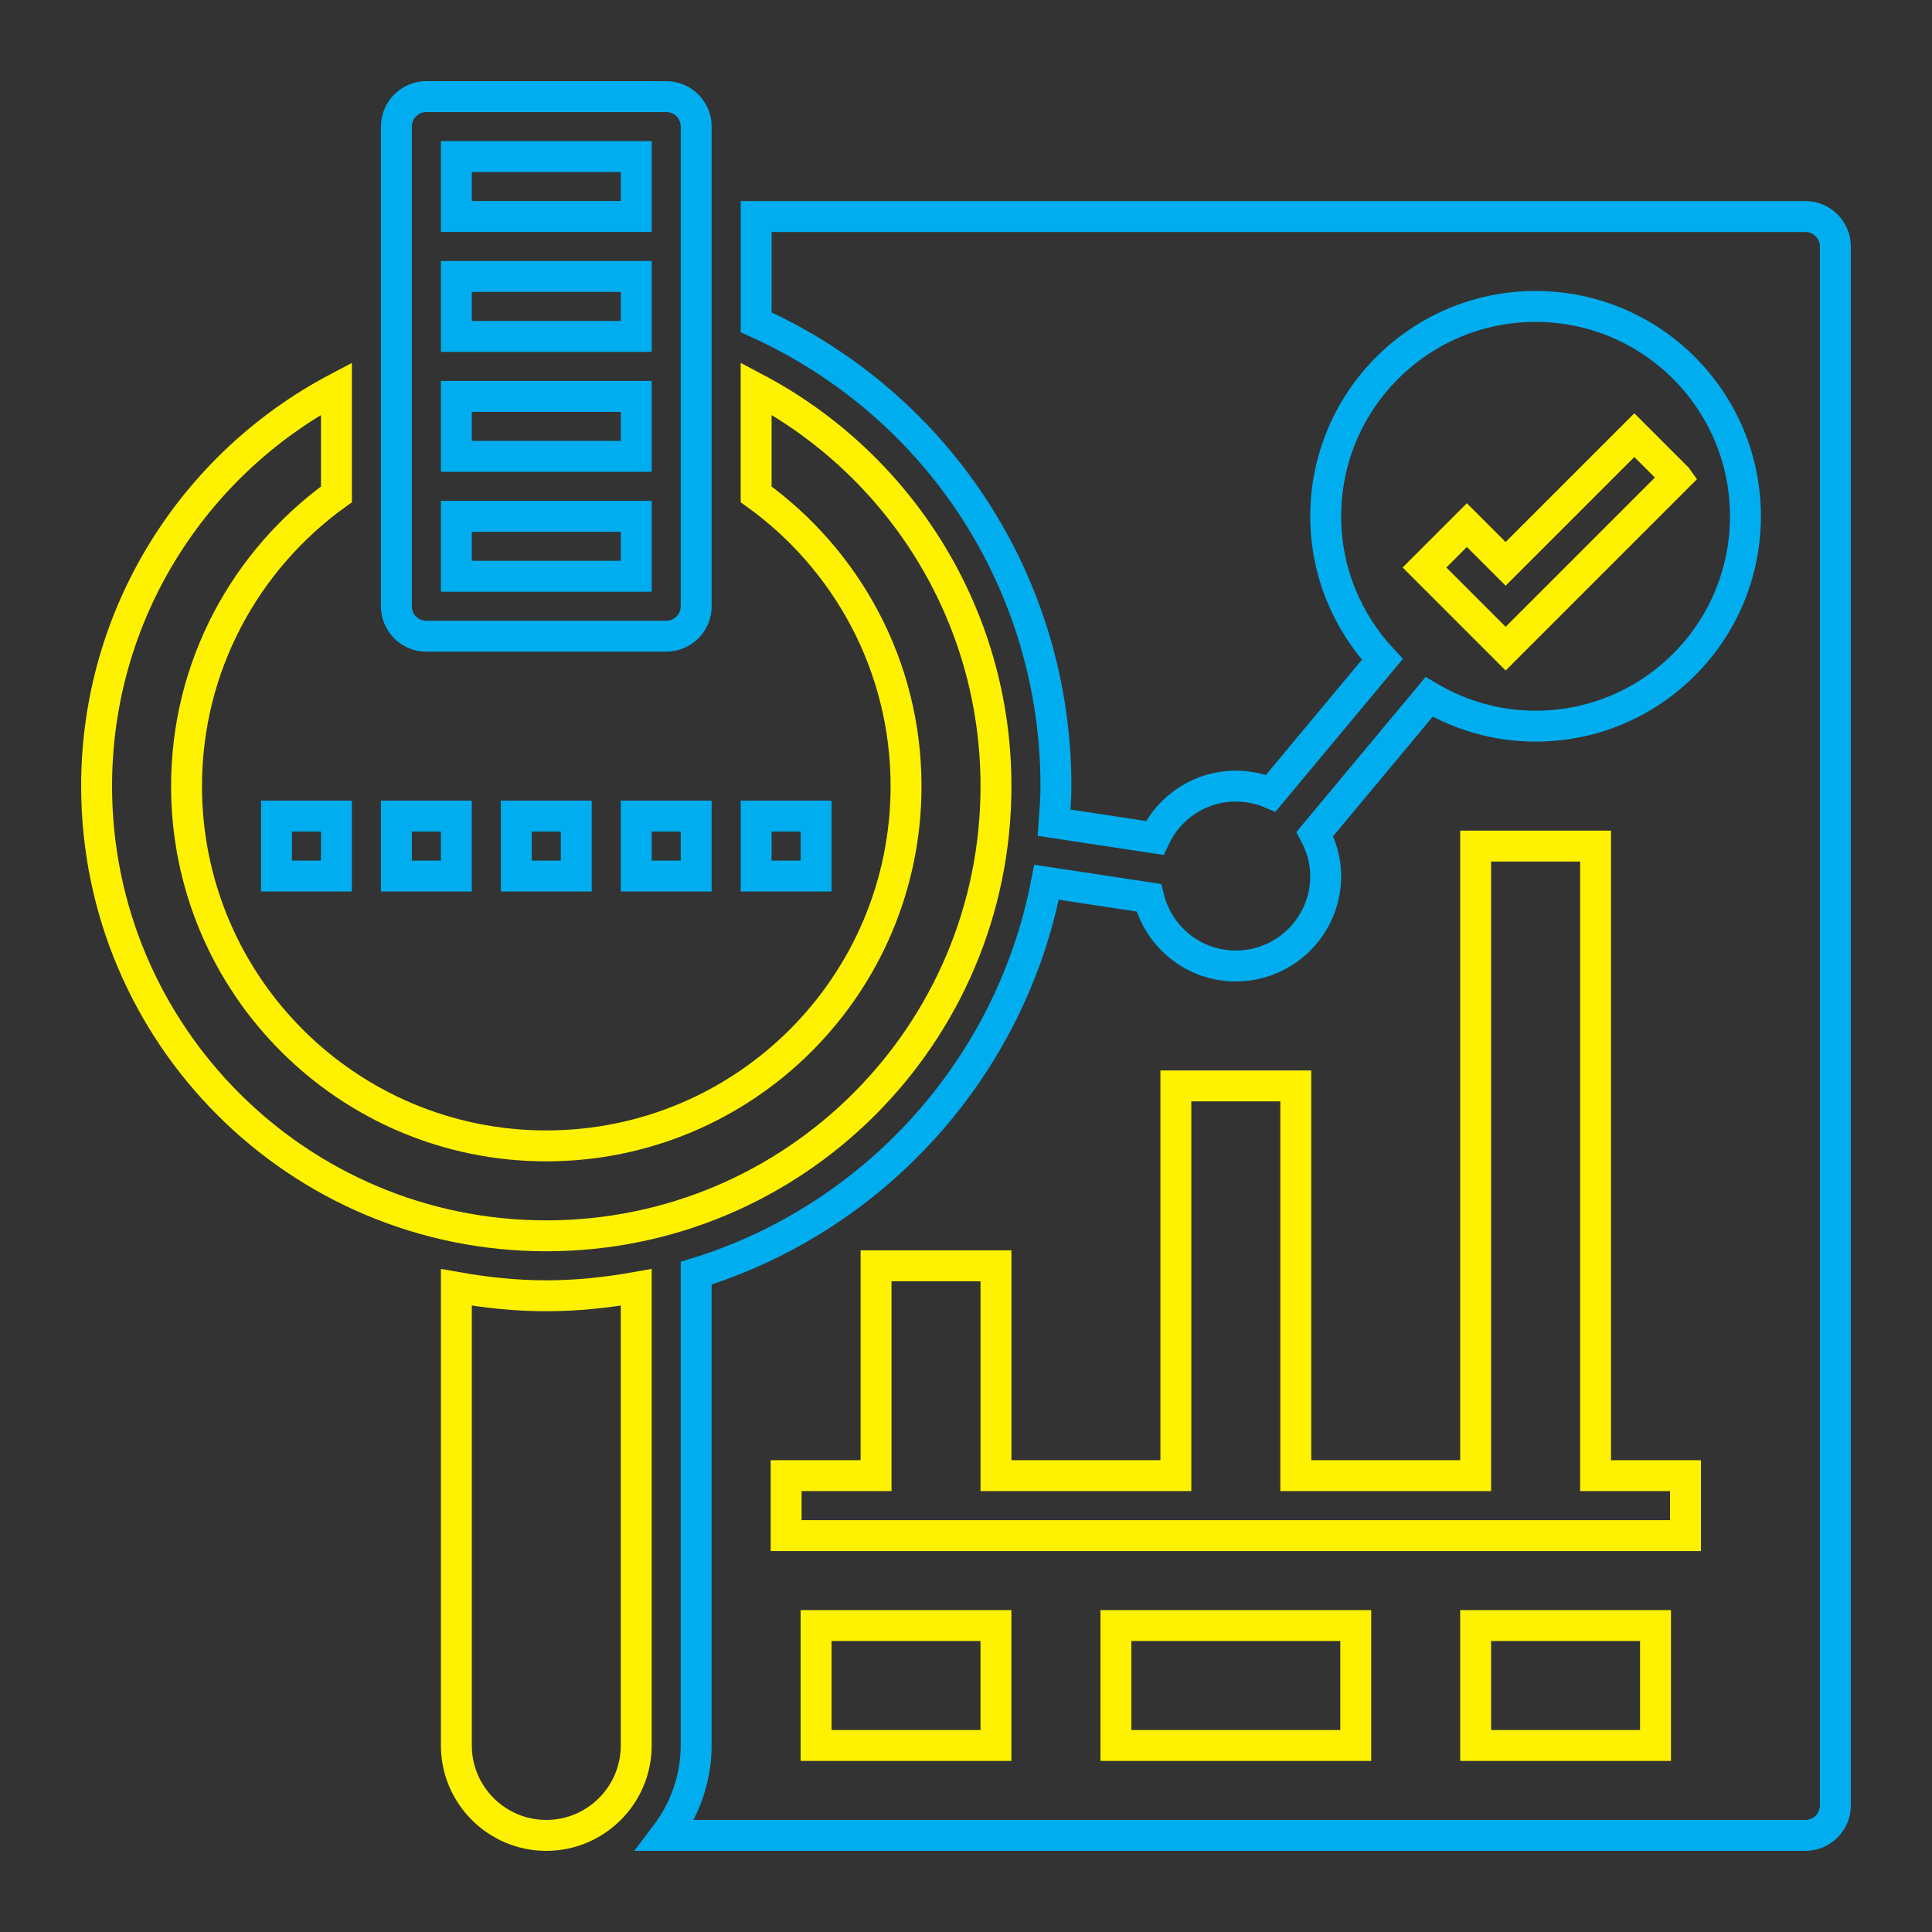 <svg xmlns="http://www.w3.org/2000/svg" id="Layer_1" data-name="Layer 1" viewBox="0 0 1000 1000"><rect x="0" y="0" width="1000" height="1000" fill="#333333" stroke="none"/><defs><style>      .cls-1 {        stroke: #00aeef;      }      .cls-1, .cls-2 {        fill: none;        stroke-miterlimit: 10;        stroke-width: 16px;      }      .cls-2 {        stroke: #fff200;      }    </style></defs><path class="cls-2" d="M236.21,666.33v237.12c0,25.67,20.89,46.55,46.55,46.55s46.55-20.89,46.55-46.55v-237.12c-15.14,2.7-30.65,4.36-46.55,4.36s-31.41-1.66-46.55-4.36Z"></path><path class="cls-1" d="M391.38,422.41h31.03v31.03h-31.03v-31.03Z"></path><path class="cls-1" d="M329.31,422.41h31.03v31.03h-31.03v-31.03Z"></path><path class="cls-1" d="M267.24,422.41h31.03v31.03h-31.03v-31.03Z"></path><path class="cls-1" d="M205.17,422.41h31.03v31.03h-31.03v-31.03Z"></path><path class="cls-1" d="M143.1,422.41h31.03v31.03h-31.03v-31.03Z"></path><path class="cls-1" d="M934.48,112.07H391.38v54.73c94.56,42.73,155.17,135.74,155.17,240.1,0,6.39-.51,12.66-.96,18.93l52.04,7.9c7.43-15.81,23.38-26.83,42.02-26.83,6.42,0,12.55,1.3,18.12,3.66l57.72-69.27c-18.12-19.41-29.3-45.4-29.3-74.05,0-59.99,48.63-108.62,108.62-108.62s108.62,48.63,108.62,108.62-48.63,108.62-108.62,108.62c-20.14,0-38.95-5.59-55.12-15.14l-59.14,70.96c3.48,6.53,5.63,13.87,5.63,21.77,0,25.71-20.84,46.55-46.55,46.55-21.82,0-39.99-15.07-45.03-35.33l-52.93-8.02c-18.43,96.14-89.12,173.92-181.35,202.36v244.44c0,17.53-6.07,33.55-15.92,46.55h590.06c8.57,0,15.52-6.95,15.52-15.52V127.59c0-8.55-6.95-15.52-15.52-15.52h0Z"></path><path class="cls-1" d="M220.69,329.31h124.14c8.57,0,15.52-6.97,15.52-15.52V65.52c0-8.55-6.95-15.52-15.52-15.52h-124.14c-8.57,0-15.52,6.97-15.52,15.52v248.28c0,8.55,6.95,15.52,15.52,15.52ZM236.21,81.03h93.1v31.03h-93.1v-31.03ZM236.21,143.1h93.1v31.03h-93.1v-31.03ZM236.21,205.17h93.1v31.03h-93.1v-31.03ZM236.21,267.24h93.1v31.03h-93.1v-31.03Z"></path><path class="cls-2" d="M867.87,247.18l-21.94-21.94-66.62,66.62-20.06-20.06-21.94,21.94,42.01,42.01,88.56-88.56Z"></path><path class="cls-2" d="M515.52,406.9c0-89.3-50.34-166.75-124.14-205.79v54.76c46.92,33.81,77.59,88.77,77.59,151.03,0,102.83-83.37,186.21-186.21,186.21s-186.21-83.37-186.21-186.21c0-62.26,30.66-117.23,77.59-151.03v-54.76c-73.8,39.04-124.14,116.49-124.14,205.79,0,128.54,104.21,232.76,232.76,232.76s232.76-104.21,232.76-232.76Z"></path><rect class="cls-2" x="422.41" y="841.38" width="93.1" height="62.07"></rect><rect class="cls-2" x="577.59" y="841.38" width="124.14" height="62.07"></rect><rect class="cls-2" x="763.79" y="841.38" width="93.1" height="62.07"></rect><polygon class="cls-2" points="872.41 794.83 406.9 794.83 406.9 763.79 453.45 763.79 453.45 655.17 515.52 655.17 515.52 763.79 608.62 763.79 608.62 562.07 670.69 562.07 670.69 763.79 763.79 763.79 763.79 437.93 825.86 437.93 825.86 763.79 872.41 763.79 872.41 794.83"></polygon></svg>